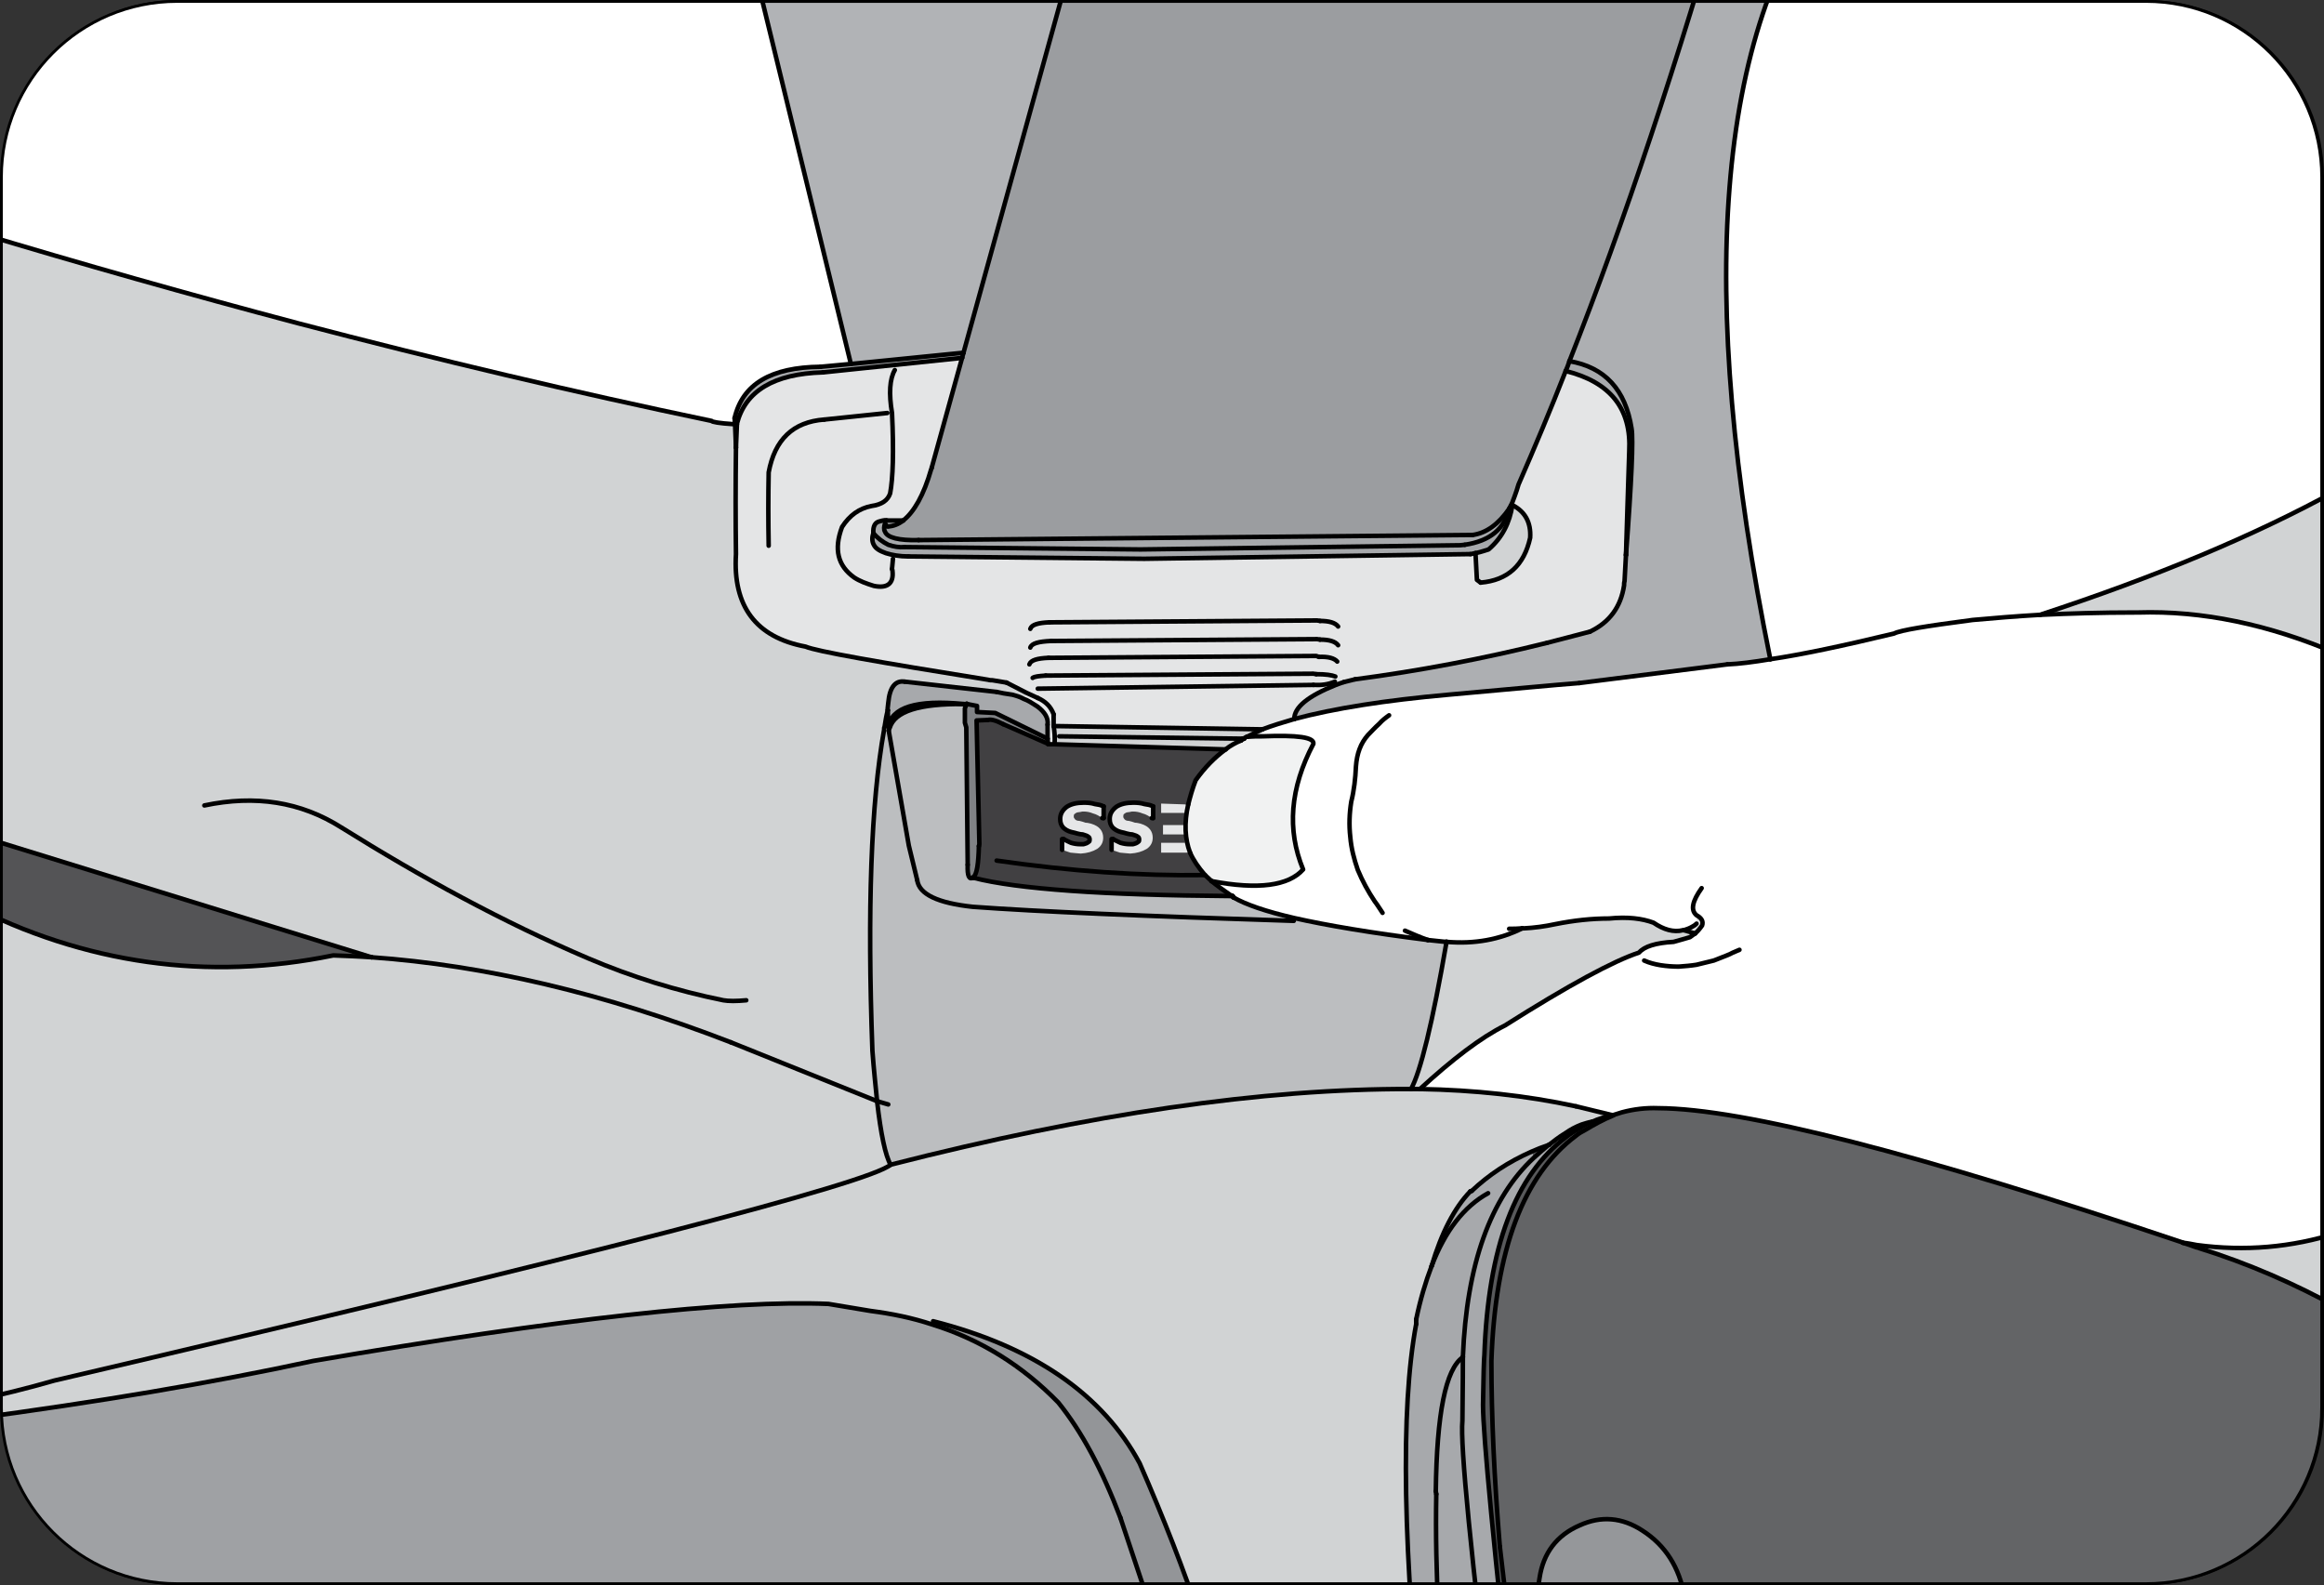 <?xml version="1.0" encoding="utf-8"?>
<!-- Generator: Adobe Illustrator 16.0.0, SVG Export Plug-In . SVG Version: 6.00 Build 0)  -->
<!DOCTYPE svg PUBLIC "-//W3C//DTD SVG 1.1//EN" "http://www.w3.org/Graphics/SVG/1.1/DTD/svg11.dtd">
<svg version="1.1" id="Layer_2" xmlns="http://www.w3.org/2000/svg" xmlns:xlink="http://www.w3.org/1999/xlink" x="0px" y="0px"
	 width="206.251px" height="140.671px" viewBox="0 0 206.251 140.671" enable-background="new 0 0 206.251 140.671"
	 xml:space="preserve">
<rect x="0" y="0" width="206.251" height="140.671" fill="#333333" stroke="none"/>
<path fill="#E6E7E8" stroke="#000000" stroke-width="0.25" d="M206.126,124.946c0,8.614-6.984,15.6-15.6,15.6H15.807
	c-8.616,0-15.6-6.985-15.6-15.6V15.725c0-8.614,6.983-15.6,15.6-15.6h174.72c8.615,0,15.6,6.985,15.6,15.6V124.946z"/>
<g>
	<defs>
		<path id="SVGID_1_" d="M206.047,124.946c0,8.614-6.985,15.6-15.601,15.6H15.726c-8.616,0-15.601-6.985-15.601-15.6V15.727
			c0-8.616,6.984-15.601,15.601-15.601h174.721c8.615,0,15.601,6.984,15.601,15.601V124.946z"/>
	</defs>
	<clipPath id="SVGID_2_">
		<use xlink:href="#SVGID_1_"  overflow="visible"/>
	</clipPath>
	<g clip-path="url(#SVGID_2_)">
		<path fill-rule="evenodd" clip-rule="evenodd" fill="#D1D3D4" d="M207.424,43.502c-7.291,4.005-16.093,7.693-26.389,11.063
			c2.611-0.125,5.428-0.208,8.416-0.208c0.081,0,0.165,0,0.289,0c5.683-0.179,11.584,1.047,17.684,3.655V43.502z"/>
		<path fill-rule="evenodd" clip-rule="evenodd" fill="#FFFFFF" d="M207.628,13.453v-1.572c0-12.343-10.321-22.44-22.934-22.44
			h-22.131c-10.272,13.286-12.106,36.336-5.451,69.063c2.817-0.414,6.509-1.202,10.986-2.281c0.54-0.29,2.861-0.663,6.966-1.202
			c1.823-0.165,3.813-0.331,5.971-0.455c10.296-3.37,19.098-7.059,26.389-11.066V13.453H207.628z"/>
		<path fill-rule="evenodd" clip-rule="evenodd" fill="#9B9DA0" d="M138.953,32.924c0.123-0.293,0.247-0.583,0.33-0.873
			c4.893-12.396,9.618-26.617,14.261-42.745H97.117L85.509,31.304l-0.125,0.457l-2.696,9.744c0,0.042,0,0.083-0.042,0.124
			c-0.663,2.321-1.533,3.815-2.485,4.562c-0.415,0.331-0.871,0.497-1.327,0.539c-0.083,0.041-0.166-0.083-0.289-0.289
			c-0.083,0.289-0.125,0.538,0,0.745c0.206,0.539,1.242,0.787,2.983,0.745l49.173-0.455c1.204-0.167,2.281-0.954,3.234-2.321
			c0.042-0.124,0.124-0.248,0.208-0.373c0.165-0.458,0.413-1.038,0.622-1.784C136.213,39.682,137.625,36.322,138.953,32.924"/>
		<path fill-rule="evenodd" clip-rule="evenodd" fill="#A7A9AC" d="M139.283,32.051c-0.083,0.29-0.207,0.58-0.33,0.873
			c3.979,0.994,5.845,3.356,5.638,7.131c-0.124,3.646-0.207,6.716-0.289,9.202c0.496-6.509,0.662-10.28,0.496-11.235
			C144.26,34.581,142.433,32.592,139.283,32.051"/>
		<path fill-rule="evenodd" clip-rule="evenodd" fill="#A7A9AC" d="M129.58,48.388l0.415-0.041c2.239-0.332,3.525-1.41,3.939-3.192
			c-0.953,1.367-2.03,2.154-3.234,2.321l-49.173,0.455c-1.741,0.042-2.777-0.206-2.983-0.745c-0.125-0.207-0.083-0.456,0-0.745
			c0.123,0.206,0.206,0.33,0.289,0.289c0.456-0.042,0.912-0.208,1.327-0.539h-1.451c-0.042-0.042-0.248-0.042-0.664,0.083
			c-0.372,0.083-0.579,0.414-0.538,1.035c0.373,0.457,0.829,0.788,1.326,1.038c0.498,0.165,0.953,0.248,1.451,0.206l20.939,0.207
			L129.58,48.388z"/>
		<path fill-rule="evenodd" clip-rule="evenodd" fill="#A7A9AC" d="M129.995,48.347l-0.415,0.041l-28.356,0.372l-20.939-0.207
			c-0.498,0.042-0.953-0.041-1.451-0.206c-0.497-0.25-0.953-0.581-1.326-1.038c-0.124,0.374-0.124,0.747,0.042,1.038
			c0.166,0.33,0.496,0.538,1.077,0.745c0.539,0.165,1.202,0.29,1.989,0.29l20.938,0.208l28.938-0.415
			c0.167,0,0.291-0.083,0.457-0.083c0.583-0.124,0.997-0.29,1.163-0.332c1.201-1.035,1.865-2.361,2.112-3.937
			c-0.04-0.042-0.081-0.042-0.081-0.042c-0.084,0.125-0.166,0.249-0.208,0.373C133.521,46.937,132.234,48.015,129.995,48.347"/>
		<path fill-rule="evenodd" clip-rule="evenodd" fill="#E4E5E6" d="M134.143,44.781c0,0,0.041,0,0.081,0.042
			c1.12,0.579,1.659,1.533,1.576,2.901c-0.539,2.444-1.989,3.773-4.396,3.98l-0.331-0.248l-0.125-2.365
			c-0.166,0-0.29,0.083-0.457,0.083l-28.938,0.415l-20.938-0.208c-0.787,0-1.45-0.125-1.989-0.29
			c-0.581-0.207-0.911-0.415-1.077-0.745c-0.166-0.291-0.166-0.664-0.042-1.038c-0.041-0.621,0.166-0.952,0.538-1.035
			c0.416-0.125,0.622-0.125,0.664-0.083h1.451c0.952-0.746,1.822-2.24,2.485-4.562c0.042-0.041,0.042-0.082,0.042-0.124l2.696-9.744
			l-12.354,1.288c-4.354,0.123-6.883,1.657-7.629,4.558c0,0.041,0,0.041,0,0.041c0,0.042,0,0.083,0,0.083
			c-0.041,0.666-0.041,1.329-0.083,1.992c-0.042,3.274-0.042,6.426,0,9.452c-0.29,4.603,1.741,7.38,6.179,8.211
			c0.952,0.414,6.384,1.367,16.209,2.942c0.124,0.042,0.248,0.042,0.373,0.042c0.289,0.041,0.704,0.124,1.246,0.206l1.781,0.912
			l0.995,0.456c0.662,0.29,1.16,0.748,1.408,1.45v1.039l18.532,0.29c0.873-0.332,1.827-0.622,2.821-0.912l0,0
			c0-1.038,1.202-2.033,3.689-3.027c0.205-0.083,0.456-0.166,0.704-0.249l0.998-0.248c5.68-0.746,11.36-1.823,17.037-3.235
			l3.815-0.995c1.741-0.828,2.739-2.196,3.028-4.103c0-0.125,0-0.249,0.041-0.373c0.042-0.704,0.084-1.495,0.126-2.324
			c0.082-2.486,0.165-5.556,0.289-9.202c0.207-3.774-1.659-6.137-5.638-7.131c-1.328,3.398-2.74,6.758-4.188,10.073
			C134.556,43.743,134.308,44.323,134.143,44.781"/>
		<path fill-rule="evenodd" clip-rule="evenodd" fill="#D1D3D4" d="M135.8,47.725c0.083-1.368-0.456-2.322-1.576-2.901
			c-0.247,1.575-0.911,2.901-2.112,3.937c-0.166,0.042-0.58,0.208-1.163,0.332l0.125,2.365l0.331,0.248
			C133.811,51.498,135.261,50.169,135.8,47.725"/>
		<path fill-rule="evenodd" clip-rule="evenodd" fill="#ADAFB2" d="M140.154,60.618l13.144-1.658
			c1.034-0.041,2.32-0.207,3.814-0.456c-6.655-32.728-4.821-55.777,5.451-69.063h-4.955v-0.135h-4.064
			c-4.643,16.128-9.368,30.349-14.261,42.745c3.149,0.541,4.977,2.53,5.515,5.971c0.166,0.955,0,4.727-0.496,11.235
			c-0.042,0.829-0.084,1.62-0.126,2.324c-0.041,0.124-0.041,0.248-0.041,0.373c-0.289,1.906-1.287,3.274-3.028,4.103l-3.815,0.995
			c-5.677,1.412-11.357,2.489-17.037,3.235l-0.998,0.248c-0.248,0.083-0.499,0.166-0.704,0.249
			c-2.487,0.994-3.689,1.989-3.689,3.027c3.564-0.953,8.084-1.66,13.642-2.157C134.059,61.157,137.958,60.784,140.154,60.618"/>
		<path fill-rule="evenodd" clip-rule="evenodd" fill="#FFFFFF" d="M153.298,58.96l-13.144,1.658
			c-2.196,0.166-6.096,0.539-11.65,1.036c-5.558,0.497-10.077,1.204-13.642,2.157l0,0c-0.994,0.29-1.948,0.58-2.821,0.912v0.622
			c3.112-0.125,4.604,0.083,4.521,0.663c-2.073,3.939-2.363,7.626-0.912,11.152c-1.284,1.449-3.98,1.824-8.126,1.035
			c0.498,0.414,1.079,0.829,1.74,1.285c0.042,0,0.084,0.042,0.126,0.042c0.041,0,0.081,0.04,0.081,0.124
			c1.079,0.621,2.86,1.243,5.391,1.827c2.942,0.661,6.884,1.325,11.858,1.947c-0.704-0.249-1.368-0.539-2.032-0.83
			c0.664,0.291,1.328,0.581,2.032,0.83c0.498,0.041,1.037,0.123,1.576,0.166h0.082h0.041c2.445,0.207,4.687-0.208,6.675-1.202
			c-0.414,0.04-0.787,0.04-1.16,0.04c0.373,0,0.746,0,1.16-0.04c0.042,0,0.083,0,0.166,0c0.87-0.042,1.825-0.166,2.779-0.373
			c1.658-0.332,3.232-0.499,4.765-0.499c1.662-0.165,2.945,0,3.942,0.373c0.911,0.622,1.78,0.871,2.609,0.666c0,0,0.042,0,0.083,0
			c0.249-0.084,0.501-0.167,0.707-0.291c0.166-0.083,0.291-0.165,0.415-0.292v-0.748c-0.539-0.455-0.374-1.242,0.456-2.403
			c-0.83,1.161-0.995,1.948-0.456,2.403c0.456,0.253,0.622,0.542,0.496,0.914c-0.207,0.29-0.372,0.498-0.62,0.706
			c-0.167,0.124-0.332,0.248-0.456,0.331c-0.458,0.125-0.956,0.29-1.454,0.415c-1.575,0.083-2.611,0.413-3.066,0.952
			c-2.279,0.747-6.261,2.901-11.898,6.468c-2.158,1.077-4.646,2.987-7.546,5.641c4.808,0.082,9.451,0.578,13.848,1.532l3.232,0.787
			h0.041c0.289-0.083,0.542-0.165,0.791-0.249c1.076-0.29,2.154-0.413,3.23-0.372c7.587,0.041,23.054,4.021,46.48,11.899
			c0,0,0.04,0,0.082,0.042c0.414,0.04,0.83,0.124,1.243,0.205c4.254,0.573,8.408,0.216,12.459-1.073V58.013
			c-6.1-2.608-12.001-3.834-17.684-3.655c-0.124,0-0.208,0-0.289,0c-2.988,0-5.805,0.083-8.416,0.208
			c-2.158,0.124-4.147,0.29-5.971,0.455c-4.104,0.539-6.426,0.912-6.966,1.202c-4.478,1.079-8.169,1.867-10.986,2.281
			C155.618,58.753,154.332,58.919,153.298,58.96"/>
		<path fill-rule="evenodd" clip-rule="evenodd" fill="#D1D3D4" d="M146.747,81.887c-0.997-0.373-2.28-0.538-3.942-0.373
			c-1.532,0-3.106,0.167-4.765,0.499c-0.954,0.207-1.909,0.331-2.779,0.373c-0.083,0-0.124,0-0.166,0
			c-1.988,0.994-4.229,1.409-6.675,1.202h-0.041c-1.243,7.214-2.322,11.567-3.153,13.061c0.251,0,0.499,0,0.791,0
			c2.9-2.653,5.388-4.563,7.546-5.641c5.638-3.566,9.619-5.721,11.898-6.468c0.455-0.539,1.491-0.869,3.066-0.952
			c0.498-0.125,0.996-0.29,1.454-0.415c0.124-0.083,0.289-0.207,0.456-0.331l-0.998-0.289c-0.041,0-0.083,0-0.083,0
			C148.527,82.758,147.658,82.509,146.747,81.887"/>
		<path fill-rule="evenodd" clip-rule="evenodd" fill="#E0E1E2" d="M151.058,82.136c0.126-0.372-0.04-0.661-0.496-0.914v0.748
			c-0.124,0.127-0.249,0.209-0.415,0.292l0.291,0.58C150.686,82.634,150.851,82.426,151.058,82.136"/>
		<path fill-rule="evenodd" clip-rule="evenodd" fill="#E0E1E2" d="M150.146,82.262c-0.206,0.124-0.458,0.207-0.707,0.291
			l0.998,0.289L150.146,82.262z"/>
		<path fill-rule="evenodd" clip-rule="evenodd" fill="#BCBEC0" d="M128.297,83.588c-0.539-0.043-1.078-0.125-1.576-0.166
			c-4.975-0.622-8.916-1.286-11.858-1.947c-2.53-0.584-4.312-1.206-5.391-1.827l-0.123-0.124c0,0-0.042,0-0.084,0
			c-11.36-0.083-18.987-0.622-22.845-1.616c-0.042,0-0.042,0-0.042,0c0-0.042,0-0.042,0-0.042c-0.373,0.25-0.538-0.123-0.497-1.118
			l-0.124-12.189l-0.125-0.415v-1.284l0.125-0.293l-0.208-0.083c-3.938-0.041-6.136,0.625-6.591,2.117
			c-0.042,0.083-0.084,0.165-0.084,0.249l1.783,10.198l0.745,3.068c0.166,1.242,1.826,2.03,4.935,2.361
			c5.681,0.414,15.176,0.832,28.484,1.247c-13.309-0.415-22.804-0.833-28.484-1.247c-3.108-0.331-4.769-1.119-4.935-2.361
			l-0.745-3.068l-1.783-10.198l-0.413-0.084c-1.164,6.468-1.495,15.961-1.037,28.482c0.125,1.702,0.291,3.192,0.415,4.478
			l0.994,0.291l-0.994-0.291c0.332,2.944,0.745,4.853,1.202,5.64c17.662-4.52,33.042-6.76,46.185-6.716
			c0.831-1.493,1.91-5.847,3.153-13.061H128.297z"/>
		<path fill-rule="evenodd" clip-rule="evenodd" fill="#D1D3D4" d="M126.017,96.648c-0.292,0-0.54,0-0.791,0
			c-13.143-0.044-28.522,2.196-46.185,6.716c-1.948,1.656-26.66,8.041-74.215,19.154c-2.373,0.683-4.819,1.292-7.349,1.813v1.587
			c11.112-1.481,21.231-3.178,30.318-5.14c21.849-3.734,37.107-5.432,45.729-5.06c1.243,0.207,2.487,0.414,3.732,0.622
			c1.907,0.248,3.731,0.621,5.471,1.201l0.083-0.289c8.957,2.281,15.052,6.513,18.328,12.604c4.311,9.868,7.173,18.409,8.54,25.708
			h16.71c-1.909-17.912-2.117-30.558-0.706-38.064v-0.414c0.373-1.782,0.83-3.314,1.369-4.724c0.87-2.945,2.031-5.183,3.438-6.637
			l0.126-0.037c1.494-1.413,3.234-2.573,5.307-3.486c0.456-0.206,0.995-0.414,1.493-0.579c0.043-0.043,0.084-0.043,0.084-0.043
			c0.374-0.289,0.83-0.661,1.452-1.034c0.412-0.291,0.869-0.539,1.408-0.747c0.289-0.085,0.622-0.209,0.952-0.25
			c0.498-0.246,1.119-0.415,1.783-0.581l-3.232-0.787C135.468,97.227,130.824,96.73,126.017,96.648"/>
		<path fill-rule="evenodd" clip-rule="evenodd" fill="#A7A9AC" d="M130.617,105.688l-0.126,0.037
			c-1.407,1.454-2.568,3.691-3.438,6.637c1.2-3.152,2.9-5.308,5.016-6.471c-2.115,1.163-3.815,3.318-5.016,6.471
			c-0.539,1.409-0.996,2.941-1.369,4.724v0.414c-1.411,7.507-1.203,20.152,0.706,38.064h2.28
			c-0.912-8.337-1.328-16.005-1.202-22.971l-0.042-0.248c0.082-6.883,0.871-10.864,2.403-11.9c0-0.039,0-0.039,0-0.039
			c0.332-8.21,2.448-14.097,6.302-17.663l-0.207-0.541C133.852,103.115,132.111,104.275,130.617,105.688"/>
		<path fill-rule="evenodd" clip-rule="evenodd" fill="#A7A9AC" d="M137.501,101.58c0,0-0.041,0.043-0.084,0.043
			c-0.331,0.29-0.787,0.663-1.286,1.12c-3.854,3.566-5.97,9.453-6.302,17.663c0,0.039,0,0.039,0,0.082c0,0.497,0,2.361-0.042,5.597
			c-0.207,2.114,0.748,11.939,2.903,29.479h1.908c-2.031-18.035-2.984-28.361-2.984-30.888c0.041-2.615,0.082-4.107,0.124-4.438
			c0.33-9.537,2.734-15.964,7.297-19.362c0.248-0.208,0.704-0.498,1.409-0.912l-0.083-0.166c-0.539,0.208-0.996,0.456-1.408,0.747
			C138.331,100.919,137.875,101.291,137.501,101.58"/>
		<path fill-rule="evenodd" clip-rule="evenodd" fill="#58595B" d="M135.924,102.202l0.207,0.541c0.499-0.457,0.955-0.83,1.286-1.12
			C136.919,101.788,136.38,101.996,135.924,102.202"/>
		<path fill-rule="evenodd" clip-rule="evenodd" fill="#58595B" d="M141.313,99.549c-0.33,0.127-0.621,0.292-0.869,0.416
			c-0.705,0.414-1.161,0.704-1.409,0.912c-4.563,3.398-6.967,9.825-7.297,19.362c-0.042,0.33-0.083,1.822-0.124,4.438
			c0,2.526,0.953,12.853,2.984,30.888h0.662l-2.154-18.326c-0.499-6.054-0.746-11.527-0.746-16.46
			c0.33-9.868,2.859-16.503,7.504-19.984c0.248-0.208,0.537-0.373,0.786-0.497c0.829-0.498,1.659-0.954,2.487-1.289v-0.04h-0.041
			C142.433,99.134,141.812,99.303,141.313,99.549"/>
		<path fill-rule="evenodd" clip-rule="evenodd" fill="#636466" d="M143.182,98.968c-0.044,0-0.044,0-0.044,0.04
			c-0.828,0.335-1.658,0.791-2.487,1.289c-0.249,0.124-0.538,0.289-0.786,0.497c-4.645,3.481-7.174,10.116-7.504,19.984
			c0,4.933,0.247,10.406,0.746,16.46l2.154,18.326h2.572l-1.369-12.106c-0.044-0.457-0.044-0.913-0.044-1.329
			c0.044-0.704,0.084-1.367,0.21-2.073c0.33-2.236,1.535-3.813,3.564-4.686c1.907-0.87,3.774-0.705,5.556,0.457
			c2.074,1.329,3.275,3.275,3.735,5.804c0.077,0.541,0.203,1.081,0.412,1.619l2.569,12.314h11.709v-0.982h20.519
			c12.612,0,22.934-10.1,22.934-22.441v-16.018c-4.021-2.226-8.151-4.005-12.414-5.339c-0.083-0.041-0.206-0.082-0.29-0.082
			c-0.415-0.167-0.829-0.29-1.202-0.414c-0.042-0.042-0.082-0.042-0.082-0.042c-23.427-7.878-38.894-11.858-46.48-11.899
			c-1.076-0.041-2.154,0.082-3.23,0.372c-0.249,0.084-0.502,0.166-0.791,0.249H143.182z"/>
		<path fill-rule="evenodd" clip-rule="evenodd" fill="#A7A9AC" d="M129.829,120.488v-0.043c-1.532,1.036-2.321,5.018-2.403,11.9
			l0.042,0.248c-0.126,6.966,0.29,14.634,1.202,22.971h4.021c-2.155-17.54-3.11-27.365-2.903-29.479
			C129.829,122.85,129.829,120.985,129.829,120.488"/>
		<path fill-rule="evenodd" clip-rule="evenodd" fill="#95979A" d="M136.42,142.129c0,0.416,0,0.872,0.044,1.329l1.369,12.106
			h14.634l-2.569-12.314c-0.209-0.538-0.335-1.078-0.412-1.619c-0.46-2.528-1.661-4.475-3.735-5.804
			c-1.781-1.162-3.648-1.327-5.556-0.457c-2.029,0.873-3.234,2.449-3.564,4.686C136.504,140.762,136.464,141.425,136.42,142.129"/>
		<path fill-rule="evenodd" clip-rule="evenodd" fill="#D1D3D4" d="M194.965,110.493l-0.041,0.209c0.084,0,0.207,0.041,0.29,0.082
			c4.263,1.334,8.393,3.113,12.414,5.339v-1.295h-0.204v-5.406C203.373,110.712,199.219,111.066,194.965,110.493"/>
		<path fill-rule="evenodd" clip-rule="evenodd" fill="#A7A9AC" d="M85.384,31.761l0.125-0.457L75.515,32.3l-2.694,0.251
			c-4.395,0.041-6.923,1.533-7.627,4.559l0.041,0.538c0.041,0,0.125,0,0.166,0c0,0,0,0,0-0.041c0.746-2.9,3.274-4.435,7.629-4.558
			L85.384,31.761z"/>
		<path fill-rule="evenodd" clip-rule="evenodd" fill="#FFFFFF" d="M72.82,32.551l2.694-0.251L65.027-10.694H36.483v0.135H20.408
			c-12.611,0-22.931,10.098-22.931,22.44v8.606c9.819,2.964,19.475,5.684,28.989,8.206c12.355,3.232,24.588,6.137,36.693,8.664
			c0,0.084,0.663,0.208,1.992,0.29l0.041-0.538C65.897,34.084,68.426,32.592,72.82,32.551"/>
		<polygon fill-rule="evenodd" clip-rule="evenodd" fill="#B1B3B6" points="75.515,32.3 85.509,31.304 97.117,-10.694 
			65.027,-10.694 		"/>
		<path fill-rule="evenodd" clip-rule="evenodd" fill="#D1D3D4" d="M65.234,37.647c-0.041,0-0.082,0-0.082,0
			c-1.329-0.082-1.992-0.206-1.992-0.29c-12.105-2.527-24.338-5.432-36.693-8.664c-9.515-2.522-19.17-5.242-28.989-8.206v1.57
			h-0.334v51.826l35.834,11.07c9.991,0.705,20.647,3.194,31.881,7.546l12.98,5.225c-0.124-1.285-0.29-2.775-0.415-4.478
			c-0.458-12.521-0.127-22.015,1.037-28.482c0-0.124,0-0.207,0.041-0.248c0.082-0.539,0.165-1.036,0.289-1.492
			c-0.041-0.041,0-0.251,0.042-0.665c0.125-1.368,0.622-1.989,1.451-1.865l8.166,0.911c0.332,0.083,0.832,0.166,1.413,0.249
			c0.289,0.083,0.621,0.165,0.993,0.372l0.249-0.538l-1.781-0.912c-0.542-0.082-0.957-0.165-1.246-0.206
			c-0.125,0-0.249,0-0.373-0.042c-9.825-1.575-15.257-2.528-16.209-2.942c-4.438-0.831-6.469-3.608-6.179-8.211
			c-0.042-3.026-0.042-6.178,0-9.452L65.234,37.647z"/>
		<path fill-rule="evenodd" clip-rule="evenodd" fill="#A7A9AC" d="M78.791,63.024c0,0.745,0.042,1.284,0.042,1.533
			c0.25-1.784,2.487-2.489,6.716-2.075c0.083,0,0.166,0,0.25,0v-0.041l0.041,0.041l0.87,0.166v0.542l1.616,0.083l4.645,2.279v-1.244
			c0.083-0.58-0.249-1.118-0.912-1.616c-0.456-0.292-0.828-0.541-1.202-0.666c-0.372-0.207-0.704-0.289-0.993-0.372
			c-0.581-0.083-1.081-0.166-1.413-0.249l-8.166-0.911c-0.829-0.124-1.326,0.497-1.451,1.865
			C78.791,62.773,78.75,62.983,78.791,63.024"/>
		<path fill-rule="evenodd" clip-rule="evenodd" fill="#808285" d="M78.833,64.558l0.125,0.042c0.455-1.492,2.652-2.158,6.591-2.117
			C81.32,62.068,79.083,62.773,78.833,64.558"/>
		<path fill-rule="evenodd" clip-rule="evenodd" fill="#808285" d="M85.799,62.482l-0.042,0.083l-0.125,0.293v1.284l0.125,0.415
			l0.124,12.189c-0.041,0.995,0.124,1.368,0.497,1.118c0.332-0.289,0.457-1.243,0.498-2.779l0.041-0.166l-0.248-10.983l0.994-0.042
			c0.29-0.083,0.746,0.042,1.371,0.373l3.979,1.741l-0.042-0.456l-4.645-2.279L86.71,63.19v-0.542l-0.87-0.166H85.799z"/>
		<path fill-rule="evenodd" clip-rule="evenodd" fill="#414042" d="M87.663,63.895l-0.994,0.042l0.248,10.983l-0.041,0.166
			c-0.041,1.536-0.166,2.49-0.498,2.779l0.042,0.042c3.857,0.994,11.484,1.533,22.845,1.616v-0.042
			c-0.661-0.456-1.242-0.871-1.74-1.285c-0.209-0.208-0.416-0.373-0.583-0.537c-5.76,0.083-11.896-0.332-18.491-1.285
			c6.596,0.953,12.731,1.368,18.491,1.285c-0.58-0.665-1.035-1.327-1.325-1.99h-2.569v-0.872h2.113v-0.746h-1.947v-0.828h1.947
			v-1.079h-2.113v-0.829l-0.705,0.25v1.036h-0.124c-0.249-0.166-0.497-0.333-0.829-0.415c-0.293-0.125-0.582-0.166-0.831-0.166
			c-0.083,0-0.167,0-0.291,0.041c-0.123,0-0.206,0.042-0.289,0.042c-0.084,0.041-0.166,0.083-0.207,0.125
			c-0.083,0.04-0.083,0.165-0.083,0.247c0,0.084,0.041,0.165,0.124,0.249c0.082,0.083,0.207,0.126,0.373,0.126
			c0.165,0.04,0.331,0.081,0.541,0.163c0.166,0,0.332,0.044,0.498,0.083c0.413,0.127,0.662,0.291,0.828,0.499
			c0.166,0.207,0.249,0.456,0.249,0.745c0,0.414-0.166,0.746-0.539,0.999c-0.414,0.246-0.87,0.372-1.453,0.413
			c-0.331-0.041-0.621-0.041-0.911-0.083c-0.249-0.084-0.497-0.166-0.747-0.249v-0.956h0.125c0.207,0.125,0.414,0.21,0.663,0.333
			c0.29,0.085,0.539,0.123,0.828,0.123c0.083,0,0.166,0,0.291,0c0.082-0.038,0.168-0.038,0.249-0.08
			c0.085-0.043,0.165-0.086,0.206-0.126c0.083-0.04,0.083-0.125,0.083-0.208c0-0.124-0.038-0.208-0.124-0.249
			c-0.08-0.083-0.246-0.123-0.497-0.206c-0.166,0-0.331-0.042-0.497-0.083c-0.125-0.042-0.29-0.084-0.498-0.126
			c-0.331-0.081-0.579-0.247-0.746-0.413c-0.165-0.206-0.249-0.416-0.249-0.746l-0.538-0.082h-0.124
			c-0.249-0.166-0.497-0.333-0.829-0.415c-0.29-0.125-0.581-0.166-0.828-0.166c-0.083,0-0.167,0-0.291,0.041
			c-0.124,0-0.207,0.042-0.29,0.042c-0.083,0.041-0.166,0.083-0.207,0.125c-0.086,0.04-0.086,0.165-0.086,0.247
			c0,0.084,0.045,0.165,0.127,0.249c0.083,0.083,0.208,0.126,0.374,0.126c0.165,0.04,0.331,0.081,0.538,0.163
			c0.165,0,0.332,0.044,0.497,0.083c0.415,0.127,0.663,0.291,0.829,0.499c0.166,0.207,0.248,0.456,0.248,0.745
			c0,0.414-0.165,0.746-0.538,0.999c-0.414,0.246-0.871,0.372-1.451,0.413c-0.331-0.041-0.624-0.041-0.913-0.083
			c-0.25-0.084-0.498-0.166-0.746-0.249v-0.956h0.124c0.207,0.125,0.414,0.21,0.666,0.333c0.29,0.085,0.538,0.123,0.828,0.123
			c0.083,0,0.166,0,0.291,0c0.083-0.038,0.165-0.038,0.247-0.08c0.083-0.043,0.167-0.086,0.208-0.126
			c0.083-0.04,0.083-0.125,0.083-0.208c0-0.124-0.041-0.208-0.124-0.249c-0.084-0.083-0.249-0.123-0.497-0.206
			c-0.167,0-0.332-0.042-0.498-0.083c-0.124-0.042-0.293-0.084-0.5-0.126c-0.332-0.081-0.58-0.247-0.745-0.413
			c-0.166-0.206-0.249-0.416-0.249-0.746c0-0.455,0.207-0.788,0.579-1.078c0.377-0.248,0.874-0.372,1.537-0.372
			c0.373,0,0.704,0.042,0.953,0.124c0.29,0.041,0.538,0.082,0.787,0.208v1.036l0.538,0.082c0-0.455,0.208-0.788,0.581-1.078
			c0.373-0.248,0.87-0.372,1.533-0.372c0.373,0,0.708,0.042,0.955,0.124c0.292,0.041,0.54,0.082,0.788,0.208l0.705-0.25l2.403,0.083
			c0.166-0.662,0.373-1.407,0.664-2.156c0.827-1.161,1.701-2.031,2.654-2.735L93.592,66.05h-0.579v-0.041l-3.979-1.741
			C88.409,63.937,87.953,63.812,87.663,63.895"/>
		<path fill-rule="evenodd" clip-rule="evenodd" fill="#D1D3D4" d="M93.509,64.434c0.083,0.497,0.125,1.036,0.083,1.616
			l15.177,0.456c0.414-0.332,0.87-0.58,1.367-0.788v-0.165l-16.129-0.207l16.129,0.207h0.166c0.083,0,0.165-0.083,0.249-0.124
			c0.041-0.042,0.083-0.042,0.123-0.042c0.456-0.248,0.912-0.456,1.367-0.663L93.509,64.434z"/>
		<path fill-rule="evenodd" clip-rule="evenodd" fill="#F1F2F2" d="M110.136,65.718c-0.497,0.208-0.953,0.456-1.367,0.788
			c-0.953,0.704-1.827,1.574-2.654,2.735c-0.291,0.749-0.498,1.494-0.664,2.156c-0.372,1.659-0.29,3.066,0.166,4.271
			c0.29,0.663,0.745,1.325,1.325,1.99c0.167,0.164,0.374,0.329,0.583,0.537c4.146,0.789,6.842,0.414,8.126-1.035
			c-1.451-3.526-1.161-7.213,0.912-11.152c0.082-0.58-1.409-0.788-4.521-0.663c-0.413,0-0.868,0-1.367,0.041
			c-0.04,0-0.082,0-0.123,0.042c-0.084,0.041-0.166,0.124-0.249,0.124h0.125C110.343,65.594,110.219,65.635,110.136,65.718"/>
		<path fill-rule="evenodd" clip-rule="evenodd" fill="#545456" d="M29.578,84.789c1.119,0.042,2.279,0.083,3.399,0.165
			l-35.834-11.07v6.334C7.574,85.563,18.401,87.082,29.578,84.789"/>
		<path fill-rule="evenodd" clip-rule="evenodd" fill="#D1D3D4" d="M32.978,84.954c-1.12-0.082-2.28-0.123-3.399-0.165
			c-11.177,2.293-22.004,0.774-32.435-4.571v20.322h0.334v23.791c2.529-0.521,4.976-1.13,7.349-1.813
			c47.555-11.113,72.267-17.498,74.215-19.154c-0.457-0.787-0.87-2.695-1.202-5.64L64.858,92.5
			C53.625,88.148,42.969,85.659,32.978,84.954"/>
		<path fill-rule="evenodd" clip-rule="evenodd" fill="#9FA1A4" d="M43.051,155.564h16.172l5.888-1.869
			c8.747-2.278,14.221-1.698,16.5,1.869h23.84l-1.948-8.667l-4.063-12.19c-1.616-4.268-3.44-7.67-5.515-10.238
			c-3.191-3.277-6.924-5.598-11.195-6.927c-1.739-0.58-3.563-0.953-5.471-1.201c-1.245-0.208-2.489-0.415-3.732-0.622
			c-8.622-0.372-23.881,1.325-45.729,5.06c-9.085,1.962-19.209,3.662-30.318,5.14v6.223c0,12.342,10.319,22.441,22.931,22.441
			h22.643V155.564z"/>
		<path fill-rule="evenodd" clip-rule="evenodd" fill="#939598" d="M82.812,117.253l-0.083,0.289
			c4.271,1.329,8.004,3.649,11.195,6.927c2.074,2.568,3.898,5.971,5.515,10.238l4.063,12.19l1.948,8.667h4.229
			c-1.367-7.299-4.229-15.84-8.54-25.708C97.863,123.766,91.769,119.534,82.812,117.253"/>
		
			<path fill="none" stroke="#000000" stroke-width="0.4" stroke-linecap="round" stroke-linejoin="round" stroke-miterlimit="2.613" d="
			M85.549,62.482c0.083,0,0.166,0,0.25,0"/>
		
			<path fill="none" stroke="#000000" stroke-width="0.4" stroke-linecap="round" stroke-linejoin="round" stroke-miterlimit="2.613" d="
			M139.283,32.051c-0.083,0.29-0.207,0.58-0.33,0.873"/>
		
			<path fill="none" stroke="#000000" stroke-width="0.4" stroke-linecap="round" stroke-linejoin="round" stroke-miterlimit="2.613" d="
			M133.935,45.154c-0.414,1.782-1.7,2.86-3.939,3.192"/>
		
			<polyline fill="none" stroke="#000000" stroke-width="0.4" stroke-linecap="round" stroke-linejoin="round" stroke-miterlimit="2.613" points="
			129.995,48.347 129.58,48.388 101.224,48.76 80.284,48.553 		"/>
		
			<path fill="none" stroke="#000000" stroke-width="0.4" stroke-linecap="round" stroke-linejoin="round" stroke-miterlimit="2.613" d="
			M80.284,48.553c-0.498,0.042-0.953-0.041-1.451-0.206c-0.497-0.25-0.953-0.581-1.326-1.038"/>
		
			<path fill="none" stroke="#000000" stroke-width="0.4" stroke-linecap="round" stroke-linejoin="round" stroke-miterlimit="2.613" d="
			M134.143,44.781c0,0,0.041,0,0.081,0.042"/>
		
			<path fill="none" stroke="#000000" stroke-width="0.4" stroke-linecap="round" stroke-linejoin="round" stroke-miterlimit="2.613" d="
			M134.143,44.781c-0.084,0.125-0.166,0.249-0.208,0.373"/>
		
			<path fill="none" stroke="#000000" stroke-width="0.4" stroke-linecap="round" stroke-linejoin="round" stroke-miterlimit="2.613" d="
			M138.953,32.924c-1.328,3.398-2.74,6.758-4.188,10.073c-0.209,0.746-0.457,1.326-0.622,1.784"/>
		
			<polyline fill="none" stroke="#000000" stroke-width="0.4" stroke-linecap="round" stroke-linejoin="round" stroke-miterlimit="2.613" points="
			130.948,49.092 131.073,51.457 131.404,51.705 		"/>
		
			<path fill="none" stroke="#000000" stroke-width="0.4" stroke-linecap="round" stroke-linejoin="round" stroke-miterlimit="2.613" d="
			M131.404,51.705c2.406-0.207,3.856-1.536,4.396-3.98c0.083-1.368-0.456-2.322-1.576-2.901"/>
		
			<path fill="none" stroke="#000000" stroke-width="0.4" stroke-linecap="round" stroke-linejoin="round" stroke-miterlimit="2.613" d="
			M134.224,44.823c-0.247,1.575-0.911,2.901-2.112,3.937c-0.166,0.042-0.58,0.208-1.163,0.332"/>
		
			<path fill="none" stroke="#000000" stroke-width="0.4" stroke-linecap="round" stroke-linejoin="round" stroke-miterlimit="2.613" d="
			M133.935,45.154c-0.953,1.367-2.03,2.154-3.234,2.321"/>
		
			<line fill="none" stroke="#000000" stroke-width="0.4" stroke-linecap="round" stroke-linejoin="round" stroke-miterlimit="2.613" x1="130.7" y1="47.476" x2="81.527" y2="47.931"/>
		
			<path fill="none" stroke="#000000" stroke-width="0.4" stroke-linecap="round" stroke-linejoin="round" stroke-miterlimit="2.613" d="
			M81.527,47.931c-1.741,0.042-2.777-0.206-2.983-0.745c-0.125-0.207-0.083-0.456,0-0.745c0.123,0.206,0.206,0.33,0.289,0.289
			c0.456-0.042,0.912-0.208,1.327-0.539"/>
		
			<path fill="none" stroke="#000000" stroke-width="0.4" stroke-linecap="round" stroke-linejoin="round" stroke-miterlimit="2.613" d="
			M77.507,47.309c-0.124,0.374-0.124,0.747,0.042,1.038c0.166,0.33,0.496,0.538,1.077,0.745c0.539,0.165,1.202,0.29,1.989,0.29"/>
		
			<polyline fill="none" stroke="#000000" stroke-width="0.4" stroke-linecap="round" stroke-linejoin="round" stroke-miterlimit="2.613" points="
			80.615,49.382 101.554,49.59 130.491,49.175 		"/>
		
			<path fill="none" stroke="#000000" stroke-width="0.4" stroke-linecap="round" stroke-linejoin="round" stroke-miterlimit="2.613" d="
			M130.491,49.175c0.167,0,0.291-0.083,0.457-0.083"/>
		
			<path fill="none" stroke="#000000" stroke-width="0.4" stroke-linecap="round" stroke-linejoin="round" stroke-miterlimit="2.613" d="
			M157.112,58.504c-1.494,0.249-2.78,0.415-3.814,0.456"/>
		
			<line fill="none" stroke="#000000" stroke-width="0.4" stroke-linecap="round" stroke-linejoin="round" stroke-miterlimit="2.613" x1="153.298" y1="58.96" x2="140.154" y2="60.618"/>
		
			<path fill="none" stroke="#000000" stroke-width="0.4" stroke-linecap="round" stroke-linejoin="round" stroke-miterlimit="2.613" d="
			M140.154,60.618c-2.196,0.166-6.096,0.539-11.65,1.036c-5.558,0.497-10.077,1.204-13.642,2.157"/>
		
			<path fill="none" stroke="#000000" stroke-width="0.4" stroke-linecap="round" stroke-linejoin="round" stroke-miterlimit="2.613" d="
			M114.862,63.812c0-1.038,1.202-2.033,3.689-3.027c0.205-0.083,0.456-0.166,0.704-0.249"/>
		
			<line fill="none" stroke="#000000" stroke-width="0.4" stroke-linecap="round" stroke-linejoin="round" stroke-miterlimit="2.613" x1="119.256" y1="60.535" x2="120.254" y2="60.287"/>
		
			<path fill="none" stroke="#000000" stroke-width="0.4" stroke-linecap="round" stroke-linejoin="round" stroke-miterlimit="2.613" d="
			M120.254,60.287c5.68-0.746,11.36-1.823,17.037-3.235"/>
		
			<line fill="none" stroke="#000000" stroke-width="0.4" stroke-linecap="round" stroke-linejoin="round" stroke-miterlimit="2.613" x1="137.291" y1="57.052" x2="141.106" y2="56.057"/>
		
			<path fill="none" stroke="#000000" stroke-width="0.4" stroke-linecap="round" stroke-linejoin="round" stroke-miterlimit="2.613" d="
			M141.106,56.057c1.741-0.828,2.739-2.196,3.028-4.103c0-0.125,0-0.249,0.041-0.373c0.042-0.704,0.084-1.495,0.126-2.324"/>
		
			<path fill="none" stroke="#000000" stroke-width="0.4" stroke-linecap="round" stroke-linejoin="round" stroke-miterlimit="2.613" d="
			M138.953,32.924c3.979,0.994,5.845,3.356,5.638,7.131c-0.124,3.646-0.207,6.716-0.289,9.202"/>
		
			<path fill="none" stroke="#000000" stroke-width="0.4" stroke-linecap="round" stroke-linejoin="round" stroke-miterlimit="2.613" d="
			M144.302,49.257c0.496-6.509,0.662-10.28,0.496-11.235c-0.538-3.44-2.365-5.43-5.515-5.971"/>
		
			<path fill="none" stroke="#000000" stroke-width="0.4" stroke-linecap="round" stroke-linejoin="round" stroke-miterlimit="2.613" d="
			M181.035,54.565c-2.158,0.124-4.147,0.29-5.971,0.455c-4.104,0.539-6.426,0.912-6.966,1.202
			c-4.478,1.079-8.169,1.867-10.986,2.281"/>
		
			<path fill="none" stroke="#000000" stroke-width="0.4" stroke-linecap="round" stroke-linejoin="round" stroke-miterlimit="2.613" d="
			M181.035,54.565c2.611-0.125,5.428-0.208,8.416-0.208c0.081,0,0.165,0,0.289,0c5.683-0.179,11.584,1.044,17.684,3.655"/>
		
			<line fill="none" stroke="#000000" stroke-width="0.4" stroke-linecap="round" stroke-linejoin="round" stroke-miterlimit="2.613" x1="153.544" y1="-10.694" x2="157.608" y2="-10.694"/>
		
			<path fill="none" stroke="#000000" stroke-width="0.4" stroke-linecap="round" stroke-linejoin="round" stroke-miterlimit="2.613" d="
			M153.544-10.694c-4.643,16.128-9.368,30.349-14.261,42.745"/>
		
			<path fill="none" stroke="#000000" stroke-width="0.4" stroke-linecap="round" stroke-linejoin="round" stroke-miterlimit="2.613" d="
			M157.112,58.504c-6.655-32.728-4.821-55.777,5.451-69.063"/>
		
			<path fill="none" stroke="#000000" stroke-width="0.4" stroke-linecap="round" stroke-linejoin="round" stroke-miterlimit="2.613" d="
			M154.374,84.292c-0.249,0.124-0.538,0.208-0.83,0.373c-0.455,0.207-0.952,0.372-1.449,0.58c-0.498,0.124-0.995,0.247-1.533,0.374
			c-0.498,0.082-1.038,0.124-1.578,0.164c-0.538,0-1.076-0.04-1.614-0.124c-0.499-0.083-0.997-0.206-1.453-0.414"/>
		
			<path fill="none" stroke="#000000" stroke-width="0.4" stroke-linecap="round" stroke-linejoin="round" stroke-miterlimit="2.613" d="
			M149.439,82.553c-0.041,0-0.083,0-0.083,0c-0.829,0.205-1.698-0.044-2.609-0.666c-0.997-0.373-2.28-0.538-3.942-0.373
			c-1.532,0-3.106,0.167-4.765,0.499c-0.954,0.207-1.909,0.331-2.779,0.373c-0.083,0-0.124,0-0.166,0"/>
		
			<path fill="none" stroke="#000000" stroke-width="0.4" stroke-linecap="round" stroke-linejoin="round" stroke-miterlimit="2.613" d="
			M150.438,82.842c0.248-0.208,0.413-0.416,0.62-0.706c0.126-0.372-0.04-0.661-0.496-0.914c-0.539-0.455-0.374-1.242,0.456-2.403"/>
		
			<path fill="none" stroke="#000000" stroke-width="0.4" stroke-linecap="round" stroke-linejoin="round" stroke-miterlimit="2.613" d="
			M150.562,81.97c-0.124,0.127-0.249,0.209-0.415,0.292c-0.206,0.124-0.458,0.207-0.707,0.291"/>
		
			<path fill="none" stroke="#000000" stroke-width="0.4" stroke-linecap="round" stroke-linejoin="round" stroke-miterlimit="2.613" d="
			M126.017,96.648c2.9-2.653,5.388-4.563,7.546-5.641c5.638-3.566,9.619-5.721,11.898-6.468c0.455-0.539,1.491-0.869,3.066-0.952
			c0.498-0.125,0.996-0.29,1.454-0.415c0.124-0.083,0.289-0.207,0.456-0.331"/>
		
			<line fill="none" stroke="#000000" stroke-width="0.4" stroke-linecap="round" stroke-linejoin="round" stroke-miterlimit="2.613" x1="150.438" y1="82.842" x2="149.439" y2="82.553"/>
		
			<path fill="none" stroke="#000000" stroke-width="0.4" stroke-linecap="round" stroke-linejoin="round" stroke-miterlimit="2.613" d="
			M126.721,83.422c0.498,0.041,1.037,0.123,1.576,0.166"/>
		
			<line fill="none" stroke="#000000" stroke-width="0.4" stroke-linecap="round" stroke-linejoin="round" stroke-miterlimit="2.613" x1="128.297" y1="83.588" x2="128.379" y2="83.588"/>
		
			<line fill="none" stroke="#000000" stroke-width="0.4" stroke-linecap="round" stroke-linejoin="round" stroke-miterlimit="2.613" x1="128.379" y1="83.588" x2="128.42" y2="83.588"/>
		
			<path fill="none" stroke="#000000" stroke-width="0.4" stroke-linecap="round" stroke-linejoin="round" stroke-miterlimit="2.613" d="
			M128.42,83.588c2.445,0.207,4.687-0.208,6.675-1.202"/>
		
			<path fill="none" stroke="#000000" stroke-width="0.4" stroke-linecap="round" stroke-linejoin="round" stroke-miterlimit="2.613" d="
			M125.226,96.648c0.831-1.493,1.91-5.847,3.153-13.061"/>
		
			<path fill="none" stroke="#000000" stroke-width="0.4" stroke-linecap="round" stroke-linejoin="round" stroke-miterlimit="2.613" d="
			M124.688,82.592c0.664,0.291,1.328,0.581,2.032,0.83"/>
		
			<path fill="none" stroke="#000000" stroke-width="0.4" stroke-linecap="round" stroke-linejoin="round" stroke-miterlimit="2.613" d="
			M133.935,82.426c0.373,0,0.746,0,1.16-0.04"/>
		
			<path fill="none" stroke="#000000" stroke-width="0.4" stroke-linecap="round" stroke-linejoin="round" stroke-miterlimit="2.613" d="
			M125.226,96.648c0.251,0,0.499,0,0.791,0"/>
		
			<path fill="none" stroke="#000000" stroke-width="0.4" stroke-linecap="round" stroke-linejoin="round" stroke-miterlimit="2.613" d="
			M137.501,101.58c0,0-0.041,0-0.084,0.043c-0.498,0.165-1.037,0.373-1.493,0.579c-2.072,0.913-3.813,2.073-5.307,3.486"/>
		
			<line fill="none" stroke="#000000" stroke-width="0.4" stroke-linecap="round" stroke-linejoin="round" stroke-miterlimit="2.613" x1="130.617" y1="105.688" x2="130.491" y2="105.726"/>
		
			<path fill="none" stroke="#000000" stroke-width="0.4" stroke-linecap="round" stroke-linejoin="round" stroke-miterlimit="2.613" d="
			M130.491,105.726c-1.407,1.454-2.568,3.691-3.438,6.637"/>
		
			<path fill="none" stroke="#000000" stroke-width="0.4" stroke-linecap="round" stroke-linejoin="round" stroke-miterlimit="2.613" d="
			M137.501,101.58c0,0-0.041,0.043-0.084,0.043c-0.331,0.29-0.787,0.663-1.286,1.12c-3.854,3.566-5.97,9.453-6.302,17.663"/>
		
			<path fill="none" stroke="#000000" stroke-width="0.4" stroke-linecap="round" stroke-linejoin="round" stroke-miterlimit="2.613" d="
			M141.313,99.549c-0.33,0.041-0.663,0.165-0.952,0.25c-0.539,0.208-0.996,0.456-1.408,0.747c-0.622,0.373-1.078,0.745-1.452,1.034"
			/>
		
			<path fill="none" stroke="#000000" stroke-width="0.4" stroke-linecap="round" stroke-linejoin="round" stroke-miterlimit="2.613" d="
			M141.313,99.549c-0.33,0.127-0.621,0.292-0.869,0.416c-0.705,0.414-1.161,0.704-1.409,0.912
			c-4.563,3.398-6.967,9.825-7.297,19.362c-0.042,0.33-0.083,1.822-0.124,4.438c0,2.526,0.953,12.853,2.984,30.888"/>
		
			<line fill="none" stroke="#000000" stroke-width="0.4" stroke-linecap="round" stroke-linejoin="round" stroke-miterlimit="2.613" x1="143.182" y1="98.968" x2="143.138" y2="98.968"/>
		
			<line fill="none" stroke="#000000" stroke-width="0.4" stroke-linecap="round" stroke-linejoin="round" stroke-miterlimit="2.613" x1="135.261" y1="155.564" x2="133.106" y2="137.238"/>
		
			<path fill="none" stroke="#000000" stroke-width="0.4" stroke-linecap="round" stroke-linejoin="round" stroke-miterlimit="2.613" d="
			M133.106,137.238c-0.499-6.054-0.746-11.527-0.746-16.46c0.33-9.868,2.859-16.503,7.504-19.984
			c0.248-0.208,0.537-0.373,0.786-0.497c0.829-0.498,1.659-0.954,2.487-1.289c0-0.04,0-0.04,0.044-0.04"/>
		
			<line fill="none" stroke="#000000" stroke-width="0.4" stroke-linecap="round" stroke-linejoin="round" stroke-miterlimit="2.613" x1="143.182" y1="98.968" x2="143.138" y2="98.968"/>
		
			<line fill="none" stroke="#000000" stroke-width="0.4" stroke-linecap="round" stroke-linejoin="round" stroke-miterlimit="2.613" x1="143.138" y1="98.968" x2="143.097" y2="98.968"/>
		
			<path fill="none" stroke="#000000" stroke-width="0.4" stroke-linecap="round" stroke-linejoin="round" stroke-miterlimit="2.613" d="
			M193.722,110.288c-0.042-0.042-0.082-0.042-0.082-0.042c-23.427-7.878-38.894-11.858-46.48-11.899
			c-1.076-0.041-2.154,0.082-3.23,0.372c-0.249,0.084-0.502,0.166-0.791,0.249"/>
		
			<line fill="none" stroke="#000000" stroke-width="0.4" stroke-linecap="round" stroke-linejoin="round" stroke-miterlimit="2.613" x1="143.097" y1="98.968" x2="139.864" y2="98.181"/>
		
			<path fill="none" stroke="#000000" stroke-width="0.4" stroke-linecap="round" stroke-linejoin="round" stroke-miterlimit="2.613" d="
			M139.864,98.181c-4.396-0.954-9.04-1.45-13.848-1.532"/>
		
			<path fill="none" stroke="#000000" stroke-width="0.4" stroke-linecap="round" stroke-linejoin="round" stroke-miterlimit="2.613" d="
			M143.097,98.968c-0.664,0.166-1.285,0.335-1.783,0.581"/>
		
			<path fill="none" stroke="#000000" stroke-width="0.4" stroke-linecap="round" stroke-linejoin="round" stroke-miterlimit="2.613" d="
			M129.829,120.406c0,0.039,0,0.039,0,0.082c0,0.497,0,2.361-0.042,5.597c-0.207,2.114,0.748,11.939,2.903,29.479"/>
		
			<path fill="none" stroke="#000000" stroke-width="0.4" stroke-linecap="round" stroke-linejoin="round" stroke-miterlimit="2.613" d="
			M128.67,155.564c-0.912-8.337-1.328-16.005-1.202-22.971"/>
		
			<line fill="none" stroke="#000000" stroke-width="0.4" stroke-linecap="round" stroke-linejoin="round" stroke-miterlimit="2.613" x1="127.468" y1="132.594" x2="127.426" y2="132.346"/>
		
			<path fill="none" stroke="#000000" stroke-width="0.4" stroke-linecap="round" stroke-linejoin="round" stroke-miterlimit="2.613" d="
			M127.426,132.346c0.082-6.883,0.871-10.864,2.403-11.9c0-0.039,0-0.039,0-0.039"/>
		
			<path fill="none" stroke="#000000" stroke-width="0.4" stroke-linecap="round" stroke-linejoin="round" stroke-miterlimit="2.613" d="
			M127.053,112.362c-0.539,1.409-0.996,2.941-1.369,4.724"/>
		
			<line fill="none" stroke="#000000" stroke-width="0.4" stroke-linecap="round" stroke-linejoin="round" stroke-miterlimit="2.613" x1="125.684" y1="117.086" x2="125.684" y2="117.5"/>
		
			<path fill="none" stroke="#000000" stroke-width="0.4" stroke-linecap="round" stroke-linejoin="round" stroke-miterlimit="2.613" d="
			M125.684,117.5c-1.411,7.507-1.203,20.152,0.706,38.064"/>
		
			<line fill="none" stroke="#000000" stroke-width="0.4" stroke-linecap="round" stroke-linejoin="round" stroke-miterlimit="2.613" x1="137.833" y1="155.564" x2="136.464" y2="143.458"/>
		
			<path fill="none" stroke="#000000" stroke-width="0.4" stroke-linecap="round" stroke-linejoin="round" stroke-miterlimit="2.613" d="
			M136.464,143.458c-0.044-0.457-0.044-0.913-0.044-1.329c0.044-0.704,0.084-1.367,0.21-2.073c0.33-2.236,1.535-3.813,3.564-4.686
			c1.907-0.87,3.774-0.705,5.556,0.457c2.074,1.329,3.275,3.275,3.735,5.804c0.077,0.541,0.203,1.081,0.412,1.619"/>
		
			<line fill="none" stroke="#000000" stroke-width="0.4" stroke-linecap="round" stroke-linejoin="round" stroke-miterlimit="2.613" x1="149.897" y1="143.25" x2="152.467" y2="155.564"/>
		
			<path fill="none" stroke="#000000" stroke-width="0.4" stroke-linecap="round" stroke-linejoin="round" stroke-miterlimit="2.613" d="
			M132.068,105.892c-2.115,1.163-3.815,3.318-5.016,6.471"/>
		
			<path fill="none" stroke="#000000" stroke-width="0.4" stroke-linecap="round" stroke-linejoin="round" stroke-miterlimit="2.613" d="
			M207.628,116.123c-4.021-2.224-8.151-4.005-12.414-5.339c-0.083-0.041-0.206-0.082-0.29-0.082
			c-0.415-0.167-0.829-0.29-1.202-0.414"/>
		
			<path fill="none" stroke="#000000" stroke-width="0.4" stroke-linecap="round" stroke-linejoin="round" stroke-miterlimit="2.613" d="
			M207.424,109.422c-4.049,1.287-8.205,1.642-12.459,1.071c-0.413-0.081-0.829-0.165-1.243-0.205"/>
		
			<path fill="none" stroke="#000000" stroke-width="0.4" stroke-linecap="round" stroke-linejoin="round" stroke-miterlimit="2.613" d="
			M207.424,43.499c-7.291,4.008-16.093,7.696-26.389,11.066"/>
		
			<line fill="none" stroke="#000000" stroke-width="0.4" stroke-linecap="round" stroke-linejoin="round" stroke-miterlimit="2.613" x1="64.903" y1="-11.109" x2="65.027" y2="-10.694"/>
		
			<line fill="none" stroke="#000000" stroke-width="0.4" stroke-linecap="round" stroke-linejoin="round" stroke-miterlimit="2.613" x1="85.384" y1="31.761" x2="85.509" y2="31.304"/>
		
			<path fill="none" stroke="#000000" stroke-width="0.4" stroke-linecap="round" stroke-linejoin="round" stroke-miterlimit="2.613" d="
			M79.413,32.841c-0.455,0.788-0.539,2.072-0.248,3.813c0.166,3.443,0.083,5.806-0.166,7.131c-0.208,0.625-0.745,0.997-1.658,1.122
			c-1.08,0.207-1.95,0.828-2.612,1.864c-0.747,1.989-0.374,3.44,1.077,4.479c0.497,0.331,1.079,0.538,1.743,0.745
			c1.201,0.249,1.782-0.207,1.657-1.328c0-0.042,0-0.083-0.041-0.166"/>
		
			<line fill="none" stroke="#000000" stroke-width="0.4" stroke-linecap="round" stroke-linejoin="round" stroke-miterlimit="2.613" x1="79.165" y1="50.501" x2="79.248" y2="49.59"/>
		
			<line fill="none" stroke="#000000" stroke-width="0.4" stroke-linecap="round" stroke-linejoin="round" stroke-miterlimit="2.613" x1="78.75" y1="36.653" x2="73.152" y2="37.234"/>
		
			<path fill="none" stroke="#000000" stroke-width="0.4" stroke-linecap="round" stroke-linejoin="round" stroke-miterlimit="2.613" d="
			M73.152,37.234c-2.779,0.207-4.396,1.784-4.934,4.686c-0.041,2.113-0.041,4.271,0,6.509"/>
		
			<line fill="none" stroke="#000000" stroke-width="0.4" stroke-linecap="round" stroke-linejoin="round" stroke-miterlimit="2.613" x1="75.515" y1="32.3" x2="72.82" y2="32.551"/>
		
			<path fill="none" stroke="#000000" stroke-width="0.4" stroke-linecap="round" stroke-linejoin="round" stroke-miterlimit="2.613" d="
			M72.82,32.551c-4.395,0.041-6.923,1.533-7.627,4.559"/>
		
			<line fill="none" stroke="#000000" stroke-width="0.4" stroke-linecap="round" stroke-linejoin="round" stroke-miterlimit="2.613" x1="65.193" y1="37.109" x2="65.234" y2="37.647"/>
		
			<line fill="none" stroke="#000000" stroke-width="0.4" stroke-linecap="round" stroke-linejoin="round" stroke-miterlimit="2.613" x1="80.16" y1="46.19" x2="78.709" y2="46.19"/>
		
			<path fill="none" stroke="#000000" stroke-width="0.4" stroke-linecap="round" stroke-linejoin="round" stroke-miterlimit="2.613" d="
			M78.709,46.19c-0.042-0.042-0.248-0.042-0.664,0.083c-0.372,0.083-0.579,0.414-0.538,1.035"/>
		
			<path fill="none" stroke="#000000" stroke-width="0.4" stroke-linecap="round" stroke-linejoin="round" stroke-miterlimit="2.613" d="
			M80.16,46.19c0.952-0.746,1.822-2.24,2.485-4.562c0.042-0.041,0.042-0.082,0.042-0.124"/>
		
			<line fill="none" stroke="#000000" stroke-width="0.4" stroke-linecap="round" stroke-linejoin="round" stroke-miterlimit="2.613" x1="82.688" y1="41.505" x2="85.384" y2="31.761"/>
		
			<line fill="none" stroke="#000000" stroke-width="0.4" stroke-linecap="round" stroke-linejoin="round" stroke-miterlimit="2.613" x1="85.509" y1="31.304" x2="75.515" y2="32.3"/>
		
			<path fill="none" stroke="#000000" stroke-width="0.4" stroke-linecap="round" stroke-linejoin="round" stroke-miterlimit="2.613" d="
			M65.4,37.647c0,0,0,0,0-0.041c0.746-2.9,3.274-4.435,7.629-4.558"/>
		
			<line fill="none" stroke="#000000" stroke-width="0.4" stroke-linecap="round" stroke-linejoin="round" stroke-miterlimit="2.613" x1="73.029" y1="33.049" x2="85.384" y2="31.761"/>
		
			<path fill="none" stroke="#000000" stroke-width="0.4" stroke-linecap="round" stroke-linejoin="round" stroke-miterlimit="2.613" d="
			M65.317,39.723c0.042-0.663,0.042-1.326,0.083-1.992c0,0,0-0.041,0-0.083"/>
		
			<path fill="none" stroke="#000000" stroke-width="0.4" stroke-linecap="round" stroke-linejoin="round" stroke-miterlimit="2.613" d="
			M65.234,37.647c0.041,0,0.125,0,0.166,0"/>
		
			<path fill="none" stroke="#000000" stroke-width="0.4" stroke-linecap="round" stroke-linejoin="round" stroke-miterlimit="2.613" d="
			M65.234,37.647c-0.041,0-0.082,0-0.082,0c-1.329-0.082-1.992-0.206-1.992-0.29c-12.105-2.527-24.338-5.432-36.693-8.664
			c-9.515-2.522-19.17-5.242-28.989-8.206"/>
		
			<line fill="none" stroke="#000000" stroke-width="0.4" stroke-linecap="round" stroke-linejoin="round" stroke-miterlimit="2.613" x1="65.317" y1="39.723" x2="65.234" y2="37.647"/>
		
			<line fill="none" stroke="#000000" stroke-width="0.4" stroke-linecap="round" stroke-linejoin="round" stroke-miterlimit="2.613" x1="93.509" y1="64.434" x2="93.509" y2="63.395"/>
		
			<path fill="none" stroke="#000000" stroke-width="0.4" stroke-linecap="round" stroke-linejoin="round" stroke-miterlimit="2.613" d="
			M93.509,63.395c-0.248-0.702-0.746-1.16-1.408-1.45"/>
		
			<polyline fill="none" stroke="#000000" stroke-width="0.4" stroke-linecap="round" stroke-linejoin="round" stroke-miterlimit="2.613" points="
			92.101,61.944 91.105,61.488 89.324,60.576 		"/>
		
			<path fill="none" stroke="#000000" stroke-width="0.4" stroke-linecap="round" stroke-linejoin="round" stroke-miterlimit="2.613" d="
			M89.324,60.576c-0.542-0.082-0.957-0.165-1.246-0.206c-0.125,0-0.249,0-0.373-0.042c-9.825-1.575-15.257-2.528-16.209-2.942
			c-4.438-0.831-6.469-3.608-6.179-8.211c-0.042-3.026-0.042-6.178,0-9.452"/>
		
			<path fill="none" stroke="#000000" stroke-width="0.4" stroke-linecap="round" stroke-linejoin="round" stroke-miterlimit="2.613" d="
			M78.791,63.024c0,0.745,0.042,1.284,0.042,1.533c0.25-1.784,2.487-2.489,6.716-2.075"/>
		
			<path fill="none" stroke="#000000" stroke-width="0.4" stroke-linecap="round" stroke-linejoin="round" stroke-miterlimit="2.613" d="
			M77.839,97.725c-0.124-1.285-0.29-2.775-0.415-4.478c-0.458-12.521-0.127-22.015,1.037-28.482c0-0.124,0-0.207,0.041-0.248
			c0.082-0.539,0.165-1.036,0.289-1.492"/>
		
			<line fill="none" stroke="#000000" stroke-width="0.4" stroke-linecap="round" stroke-linejoin="round" stroke-miterlimit="2.613" x1="92.971" y1="65.553" x2="92.971" y2="64.309"/>
		
			<path fill="none" stroke="#000000" stroke-width="0.4" stroke-linecap="round" stroke-linejoin="round" stroke-miterlimit="2.613" d="
			M92.971,64.309c0.083-0.58-0.249-1.118-0.912-1.616c-0.456-0.292-0.828-0.541-1.202-0.666c-0.372-0.207-0.704-0.289-0.993-0.372
			c-0.581-0.083-1.081-0.166-1.413-0.249"/>
		
			<line fill="none" stroke="#000000" stroke-width="0.4" stroke-linecap="round" stroke-linejoin="round" stroke-miterlimit="2.613" x1="88.45" y1="61.405" x2="80.284" y2="60.494"/>
		
			<path fill="none" stroke="#000000" stroke-width="0.4" stroke-linecap="round" stroke-linejoin="round" stroke-miterlimit="2.613" d="
			M80.284,60.494c-0.829-0.124-1.326,0.497-1.451,1.865c-0.042,0.414-0.083,0.624-0.042,0.665"/>
		
			<path fill="none" stroke="#000000" stroke-width="0.4" stroke-linecap="round" stroke-linejoin="round" stroke-miterlimit="2.613" d="
			M114.821,81.724c-13.309-0.415-22.804-0.833-28.484-1.247c-3.108-0.331-4.769-1.119-4.935-2.361"/>
		
			<polyline fill="none" stroke="#000000" stroke-width="0.4" stroke-linecap="round" stroke-linejoin="round" stroke-miterlimit="2.613" points="
			81.402,78.115 80.657,75.047 78.874,64.849 		"/>
		
			<path fill="none" stroke="#000000" stroke-width="0.4" stroke-linecap="round" stroke-linejoin="round" stroke-miterlimit="2.613" d="
			M78.874,64.849c0-0.084,0.042-0.166,0.084-0.249c0.455-1.492,2.652-2.158,6.591-2.117"/>
		
			<path fill="none" stroke="#000000" stroke-width="0.4" stroke-linecap="round" stroke-linejoin="round" stroke-miterlimit="2.613" d="
			M86.378,77.865c-0.373,0.25-0.538-0.123-0.497-1.118"/>
		
			<polyline fill="none" stroke="#000000" stroke-width="0.4" stroke-linecap="round" stroke-linejoin="round" stroke-miterlimit="2.613" points="
			85.881,76.747 85.757,64.558 85.632,64.143 85.632,62.858 85.757,62.565 85.799,62.482 		"/>
		
			<polyline fill="none" stroke="#000000" stroke-width="0.4" stroke-linecap="round" stroke-linejoin="round" stroke-miterlimit="2.613" points="
			85.799,62.482 85.799,62.441 85.84,62.482 		"/>
		
			<line fill="none" stroke="#000000" stroke-width="0.4" stroke-linecap="round" stroke-linejoin="round" stroke-miterlimit="2.613" x1="85.84" y1="62.482" x2="85.799" y2="62.482"/>
		
			<polyline fill="none" stroke="#000000" stroke-width="0.4" stroke-linecap="round" stroke-linejoin="round" stroke-miterlimit="2.613" points="
			85.84,62.482 86.71,62.648 86.71,63.19 88.326,63.273 92.971,65.553 		"/>
		
			<line fill="none" stroke="#000000" stroke-width="0.4" stroke-linecap="round" stroke-linejoin="round" stroke-miterlimit="2.613" x1="93.013" y1="66.009" x2="89.034" y2="64.268"/>
		
			<path fill="none" stroke="#000000" stroke-width="0.4" stroke-linecap="round" stroke-linejoin="round" stroke-miterlimit="2.613" d="
			M89.034,64.268c-0.625-0.331-1.081-0.456-1.371-0.373"/>
		
			<polyline fill="none" stroke="#000000" stroke-width="0.4" stroke-linecap="round" stroke-linejoin="round" stroke-miterlimit="2.613" points="
			87.663,63.895 86.669,63.937 86.917,74.92 86.876,75.086 		"/>
		
			<path fill="none" stroke="#000000" stroke-width="0.4" stroke-linecap="round" stroke-linejoin="round" stroke-miterlimit="2.613" d="
			M86.876,75.086c-0.041,1.536-0.166,2.49-0.498,2.779"/>
		
			<path fill="none" stroke="#000000" stroke-width="0.4" stroke-linecap="round" stroke-linejoin="round" stroke-miterlimit="2.613" d="
			M118.757,55.601c-0.247-0.332-0.785-0.497-1.614-0.497"/>
		
			<polyline fill="none" stroke="#000000" stroke-width="0.4" stroke-linecap="round" stroke-linejoin="round" stroke-miterlimit="2.613" points="
			117.143,55.104 116.894,55.063 93.137,55.229 		"/>
		
			<path fill="none" stroke="#000000" stroke-width="0.4" stroke-linecap="round" stroke-linejoin="round" stroke-miterlimit="2.613" d="
			M93.137,55.229c-0.995,0.04-1.575,0.206-1.699,0.579"/>
		
			<path fill="none" stroke="#000000" stroke-width="0.4" stroke-linecap="round" stroke-linejoin="round" stroke-miterlimit="2.613" d="
			M118.676,58.711c-0.249-0.289-0.788-0.455-1.617-0.413"/>
		
			<polyline fill="none" stroke="#000000" stroke-width="0.4" stroke-linecap="round" stroke-linejoin="round" stroke-miterlimit="2.613" points="
			117.059,58.298 116.81,58.214 93.054,58.381 		"/>
		
			<path fill="none" stroke="#000000" stroke-width="0.4" stroke-linecap="round" stroke-linejoin="round" stroke-miterlimit="2.613" d="
			M93.054,58.381c-0.995,0.041-1.575,0.206-1.699,0.579"/>
		
			<path fill="none" stroke="#000000" stroke-width="0.4" stroke-linecap="round" stroke-linejoin="round" stroke-miterlimit="2.613" d="
			M118.757,57.262c-0.247-0.335-0.785-0.5-1.614-0.5"/>
		
			<polyline fill="none" stroke="#000000" stroke-width="0.4" stroke-linecap="round" stroke-linejoin="round" stroke-miterlimit="2.613" points="
			117.143,56.762 116.894,56.72 93.302,56.885 		"/>
		
			<path fill="none" stroke="#000000" stroke-width="0.4" stroke-linecap="round" stroke-linejoin="round" stroke-miterlimit="2.613" d="
			M93.302,56.885c-1.118,0.042-1.74,0.209-1.864,0.584"/>
		
			<path fill="none" stroke="#000000" stroke-width="0.4" stroke-linecap="round" stroke-linejoin="round" stroke-miterlimit="2.613" d="
			M118.51,60.038c-0.289-0.125-0.87-0.208-1.7-0.208"/>
		
			<polyline fill="none" stroke="#000000" stroke-width="0.4" stroke-linecap="round" stroke-linejoin="round" stroke-miterlimit="2.613" points="
			116.81,59.83 116.563,59.789 92.805,59.955 		"/>
		
			<path fill="none" stroke="#000000" stroke-width="0.4" stroke-linecap="round" stroke-linejoin="round" stroke-miterlimit="2.613" d="
			M92.805,59.955c-0.621,0.042-0.994,0.083-1.16,0.207"/>
		
			<polyline fill="none" stroke="#000000" stroke-width="0.4" stroke-linecap="round" stroke-linejoin="round" stroke-miterlimit="2.613" points="
			93.592,66.05 93.013,66.05 93.013,66.009 		"/>
		
			<line fill="none" stroke="#000000" stroke-width="0.4" stroke-linecap="round" stroke-linejoin="round" stroke-miterlimit="2.613" x1="92.971" y1="65.553" x2="93.013" y2="66.009"/>
		
			<path fill="none" stroke="#000000" stroke-width="0.4" stroke-linecap="round" stroke-linejoin="round" stroke-miterlimit="2.613" d="
			M93.509,64.434c0.083,0.497,0.125,1.036,0.083,1.616"/>
		
			<path fill="none" stroke="#000000" stroke-width="0.4" stroke-linecap="round" stroke-linejoin="round" stroke-miterlimit="2.613" d="
			M108.769,66.506c0.414-0.332,0.87-0.58,1.367-0.788"/>
		
			<path fill="none" stroke="#000000" stroke-width="0.4" stroke-linecap="round" stroke-linejoin="round" stroke-miterlimit="2.613" d="
			M110.302,65.553c-0.041,0.041-0.125,0.082-0.166,0.165"/>
		
			<polyline fill="none" stroke="#000000" stroke-width="0.4" stroke-linecap="round" stroke-linejoin="round" stroke-miterlimit="2.613" points="
			94.007,65.346 110.136,65.553 110.302,65.553 		"/>
		
			<path fill="none" stroke="#000000" stroke-width="0.4" stroke-linecap="round" stroke-linejoin="round" stroke-miterlimit="2.613" d="
			M112.041,64.724c-0.455,0.207-0.911,0.415-1.367,0.663"/>
		
			<path fill="none" stroke="#000000" stroke-width="0.4" stroke-linecap="round" stroke-linejoin="round" stroke-miterlimit="2.613" d="
			M110.674,65.387c0.499-0.041,0.954-0.041,1.367-0.041c3.112-0.125,4.604,0.083,4.521,0.663c-2.073,3.939-2.363,7.626-0.912,11.152
			c-1.284,1.449-3.98,1.824-8.126,1.035"/>
		
			<path fill="none" stroke="#000000" stroke-width="0.4" stroke-linecap="round" stroke-linejoin="round" stroke-miterlimit="2.613" d="
			M110.302,65.553c0.083,0,0.165-0.083,0.249-0.124c0.041-0.042,0.083-0.042,0.123-0.042"/>
		
			<path fill="none" stroke="#000000" stroke-width="0.4" stroke-linecap="round" stroke-linejoin="round" stroke-miterlimit="2.613" d="
			M110.136,65.718c0.083-0.083,0.207-0.124,0.291-0.165"/>
		
			<line fill="none" stroke="#000000" stroke-width="0.4" stroke-linecap="round" stroke-linejoin="round" stroke-miterlimit="2.613" x1="110.427" y1="65.553" x2="110.302" y2="65.553"/>
		
			<path fill="none" stroke="#000000" stroke-width="0.4" stroke-linecap="round" stroke-linejoin="round" stroke-miterlimit="2.613" d="
			M114.862,63.812L114.862,63.812c-0.994,0.29-1.948,0.58-2.821,0.912"/>
		
			<path fill="none" stroke="#000000" stroke-width="0.4" stroke-linecap="round" stroke-linejoin="round" stroke-miterlimit="2.613" d="
			M118.468,60.494c-0.58,0.248-1.202,0.331-1.905,0.29"/>
		
			<line fill="none" stroke="#000000" stroke-width="0.4" stroke-linecap="round" stroke-linejoin="round" stroke-miterlimit="2.613" x1="116.563" y1="60.784" x2="92.101" y2="61.116"/>
		
			<path fill="none" stroke="#000000" stroke-width="0.4" stroke-linecap="round" stroke-linejoin="round" stroke-miterlimit="2.613" d="
			M123.278,63.48c-0.29,0.207-0.621,0.456-0.87,0.746c-0.373,0.331-0.706,0.704-0.995,0.994c-0.663,0.747-0.994,1.657-1.076,2.818
			c-0.044,1.036-0.167,2.116-0.415,3.109c-0.167,1.037-0.207,2.074-0.084,3.149c0.084,0.998,0.332,1.951,0.664,2.906
			c0.413,0.992,0.911,1.904,1.492,2.775c0.29,0.373,0.497,0.746,0.705,1.037"/>
		
			<line fill="none" stroke="#000000" stroke-width="0.4" stroke-linecap="round" stroke-linejoin="round" stroke-miterlimit="2.613" x1="108.769" y1="66.506" x2="93.592" y2="66.05"/>
		
			<path fill="none" stroke="#000000" stroke-width="0.4" stroke-linecap="round" stroke-linejoin="round" stroke-miterlimit="2.613" d="
			M105.45,71.397c0.166-0.662,0.373-1.407,0.664-2.156c0.827-1.161,1.701-2.031,2.654-2.735"/>
		
			<line fill="none" stroke="#000000" stroke-width="0.4" stroke-linecap="round" stroke-linejoin="round" stroke-miterlimit="2.613" x1="112.041" y1="64.724" x2="93.509" y2="64.434"/>
		
			<line fill="none" stroke="#000000" stroke-width="0.4" stroke-linecap="round" stroke-linejoin="round" stroke-miterlimit="2.613" x1="65.027" y1="-10.694" x2="97.117" y2="-10.694"/>
		
			<line fill="none" stroke="#000000" stroke-width="0.4" stroke-linecap="round" stroke-linejoin="round" stroke-miterlimit="2.613" x1="65.027" y1="-10.694" x2="75.515" y2="32.3"/>
		
			<line fill="none" stroke="#000000" stroke-width="0.4" stroke-linecap="round" stroke-linejoin="round" stroke-miterlimit="2.613" x1="85.509" y1="31.304" x2="97.117" y2="-10.694"/>
		
			<path fill="none" stroke="#000000" stroke-width="0.4" stroke-linecap="round" stroke-linejoin="round" stroke-miterlimit="2.613" d="
			M66.229,88.771c-0.87,0.083-1.578,0.083-2.033,0c-4.104-0.829-8.126-2.074-12.022-3.733c-3.773-1.615-7.463-3.396-11.111-5.348
			c-3.649-1.947-7.256-4.062-10.78-6.261c-3.606-2.28-7.628-2.9-12.148-1.948"/>
		
			<path fill="none" stroke="#000000" stroke-width="0.4" stroke-linecap="round" stroke-linejoin="round" stroke-miterlimit="2.613" d="
			M32.978,84.954c-1.12-0.082-2.28-0.123-3.399-0.165c-11.177,2.293-22.004,0.774-32.435-4.571"/>
		
			<path fill="none" stroke="#000000" stroke-width="0.4" stroke-linecap="round" stroke-linejoin="round" stroke-miterlimit="2.613" d="
			M-2.522,125.918c11.109-1.478,21.233-3.178,30.318-5.14c21.849-3.734,37.107-5.432,45.729-5.06
			c1.243,0.207,2.487,0.414,3.732,0.622c1.907,0.248,3.731,0.621,5.471,1.201c4.271,1.329,8.004,3.649,11.195,6.927
			c2.074,2.568,3.898,5.971,5.515,10.238"/>
		
			<polyline fill="none" stroke="#000000" stroke-width="0.4" stroke-linecap="round" stroke-linejoin="round" stroke-miterlimit="2.613" points="
			99.438,134.707 103.502,146.897 105.45,155.564 		"/>
		
			<path fill="none" stroke="#000000" stroke-width="0.4" stroke-linecap="round" stroke-linejoin="round" stroke-miterlimit="2.613" d="
			M-2.522,124.331c2.528-0.518,4.976-1.13,7.349-1.813c47.555-11.113,72.267-17.498,74.215-19.154"/>
		
			<line fill="none" stroke="#000000" stroke-width="0.4" stroke-linecap="round" stroke-linejoin="round" stroke-miterlimit="2.613" x1="-2.856" y1="73.884" x2="32.978" y2="84.954"/>
		
			<path fill="none" stroke="#000000" stroke-width="0.4" stroke-linecap="round" stroke-linejoin="round" stroke-miterlimit="2.613" d="
			M109.265,79.481c-0.661-0.456-1.242-0.871-1.74-1.285"/>
		
			<path fill="none" stroke="#000000" stroke-width="0.4" stroke-linecap="round" stroke-linejoin="round" stroke-miterlimit="2.613" d="
			M109.391,79.523c-0.042,0-0.084-0.042-0.126-0.042"/>
		
			<line fill="none" stroke="#000000" stroke-width="0.4" stroke-linecap="round" stroke-linejoin="round" stroke-miterlimit="2.613" x1="109.265" y1="79.481" x2="109.349" y2="79.523"/>
		
			<line fill="none" stroke="#000000" stroke-width="0.4" stroke-linecap="round" stroke-linejoin="round" stroke-miterlimit="2.613" x1="109.349" y1="79.523" x2="109.391" y2="79.523"/>
		
			<path fill="none" stroke="#000000" stroke-width="0.4" stroke-linecap="round" stroke-linejoin="round" stroke-miterlimit="2.613" d="
			M86.42,77.907c3.857,0.994,11.484,1.533,22.845,1.616c0.042,0,0.084,0,0.084,0"/>
		
			<path fill="none" stroke="#000000" stroke-width="0.4" stroke-linecap="round" stroke-linejoin="round" stroke-miterlimit="2.613" d="
			M107.524,78.196c-0.209-0.208-0.416-0.373-0.583-0.537"/>
		
			<path fill="none" stroke="#000000" stroke-width="0.4" stroke-linecap="round" stroke-linejoin="round" stroke-miterlimit="2.613" d="
			M109.472,79.647c0-0.084-0.04-0.124-0.081-0.124"/>
		
			<path fill="none" stroke="#000000" stroke-width="0.4" stroke-linecap="round" stroke-linejoin="round" stroke-miterlimit="2.613" d="
			M109.472,79.647c1.079,0.621,2.86,1.243,5.391,1.827c2.942,0.661,6.884,1.325,11.858,1.947"/>
		
			<line fill="none" stroke="#000000" stroke-width="0.4" stroke-linecap="round" stroke-linejoin="round" stroke-miterlimit="2.613" x1="109.349" y1="79.523" x2="109.472" y2="79.647"/>
		
			<line fill="none" stroke="#000000" stroke-width="0.4" stroke-linecap="round" stroke-linejoin="round" stroke-miterlimit="2.613" x1="102.342" y1="72.601" x2="102.342" y2="71.564"/>
		
			<path fill="none" stroke="#000000" stroke-width="0.4" stroke-linecap="round" stroke-linejoin="round" stroke-miterlimit="2.613" d="
			M102.342,71.564c-0.248-0.126-0.496-0.167-0.788-0.208c-0.247-0.082-0.582-0.124-0.955-0.124c-0.663,0-1.16,0.124-1.533,0.372
			c-0.373,0.29-0.581,0.623-0.581,1.078c0,0.33,0.084,0.54,0.249,0.746c0.167,0.166,0.415,0.332,0.746,0.413
			c0.208,0.042,0.373,0.084,0.498,0.126c0.166,0.041,0.331,0.083,0.497,0.083c0.251,0.083,0.417,0.123,0.497,0.206
			c0.086,0.041,0.124,0.125,0.124,0.249c0,0.083,0,0.168-0.083,0.208c-0.041,0.04-0.121,0.083-0.206,0.126
			c-0.081,0.042-0.167,0.042-0.249,0.08c-0.125,0-0.208,0-0.291,0c-0.289,0-0.538-0.038-0.828-0.123
			c-0.249-0.123-0.456-0.208-0.663-0.333"/>
		
			<polyline fill="none" stroke="#000000" stroke-width="0.4" stroke-linecap="round" stroke-linejoin="round" stroke-miterlimit="2.613" points="
			98.775,74.464 98.65,74.464 98.65,75.42 		"/>
		
			<line fill="none" stroke="#000000" stroke-width="0.4" stroke-linecap="round" stroke-linejoin="round" stroke-miterlimit="2.613" x1="102.218" y1="72.601" x2="102.342" y2="72.601"/>
		
			<line fill="none" stroke="#000000" stroke-width="0.4" stroke-linecap="round" stroke-linejoin="round" stroke-miterlimit="2.613" x1="97.946" y1="72.601" x2="97.946" y2="71.564"/>
		
			<path fill="none" stroke="#000000" stroke-width="0.4" stroke-linecap="round" stroke-linejoin="round" stroke-miterlimit="2.613" d="
			M97.946,71.564c-0.249-0.126-0.497-0.167-0.787-0.208c-0.249-0.082-0.58-0.124-0.953-0.124c-0.663,0-1.16,0.124-1.537,0.372
			c-0.372,0.29-0.579,0.623-0.579,1.078c0,0.33,0.083,0.54,0.249,0.746c0.165,0.166,0.413,0.332,0.745,0.413
			c0.207,0.042,0.376,0.084,0.5,0.126c0.166,0.041,0.331,0.083,0.498,0.083c0.248,0.083,0.413,0.123,0.497,0.206
			c0.083,0.041,0.124,0.125,0.124,0.249c0,0.083,0,0.168-0.083,0.208c-0.041,0.04-0.125,0.083-0.208,0.126
			c-0.082,0.042-0.164,0.042-0.247,0.08c-0.125,0-0.208,0-0.291,0c-0.29,0-0.538-0.038-0.828-0.123
			c-0.252-0.123-0.459-0.208-0.666-0.333"/>
		
			<polyline fill="none" stroke="#000000" stroke-width="0.4" stroke-linecap="round" stroke-linejoin="round" stroke-miterlimit="2.613" points="
			94.38,74.464 94.256,74.464 94.256,75.42 		"/>
		
			<line fill="none" stroke="#000000" stroke-width="0.4" stroke-linecap="round" stroke-linejoin="round" stroke-miterlimit="2.613" x1="97.822" y1="72.601" x2="97.946" y2="72.601"/>
		
			<path fill="none" stroke="#000000" stroke-width="0.4" stroke-linecap="round" stroke-linejoin="round" stroke-miterlimit="2.613" d="
			M105.616,75.669c-0.456-1.205-0.538-2.612-0.166-4.271"/>
		
			<path fill="none" stroke="#000000" stroke-width="0.4" stroke-linecap="round" stroke-linejoin="round" stroke-miterlimit="2.613" d="
			M106.941,77.659c-0.58-0.665-1.035-1.327-1.325-1.99"/>
		
			<line fill="none" stroke="#000000" stroke-width="0.4" stroke-linecap="round" stroke-linejoin="round" stroke-miterlimit="2.613" x1="86.378" y1="77.865" x2="86.42" y2="77.907"/>
		
			<path fill="none" stroke="#000000" stroke-width="0.4" stroke-linecap="round" stroke-linejoin="round" stroke-miterlimit="2.613" d="
			M86.378,77.865c0,0,0,0,0,0.042c0,0,0,0,0.042,0"/>
		
			<line fill="none" stroke="#000000" stroke-width="0.4" stroke-linecap="round" stroke-linejoin="round" stroke-miterlimit="2.613" x1="78.833" y1="98.016" x2="77.839" y2="97.725"/>
		
			<path fill="none" stroke="#000000" stroke-width="0.4" stroke-linecap="round" stroke-linejoin="round" stroke-miterlimit="2.613" d="
			M79.041,103.364c-0.457-0.787-0.87-2.695-1.202-5.64"/>
		
			<line fill="none" stroke="#000000" stroke-width="0.4" stroke-linecap="round" stroke-linejoin="round" stroke-miterlimit="2.613" x1="77.839" y1="97.725" x2="64.858" y2="92.5"/>
		
			<path fill="none" stroke="#000000" stroke-width="0.4" stroke-linecap="round" stroke-linejoin="round" stroke-miterlimit="2.613" d="
			M64.858,92.5c-11.233-4.352-21.89-6.841-31.881-7.546"/>
		
			<path fill="none" stroke="#000000" stroke-width="0.4" stroke-linecap="round" stroke-linejoin="round" stroke-miterlimit="2.613" d="
			M88.45,76.374c6.596,0.953,12.731,1.368,18.491,1.285"/>
		
			<path fill="none" stroke="#000000" stroke-width="0.4" stroke-linecap="round" stroke-linejoin="round" stroke-miterlimit="2.613" d="
			M109.68,155.564c-1.367-7.299-4.229-15.84-8.54-25.708c-3.276-6.091-9.371-10.322-18.328-12.604"/>
		
			<path fill="none" stroke="#000000" stroke-width="0.4" stroke-linecap="round" stroke-linejoin="round" stroke-miterlimit="2.613" d="
			M66.313,155.564c2.113-0.581,4.352-0.705,6.717-0.415c0.538,0.082,0.994,0.207,1.367,0.415"/>
		
			<line fill="none" stroke="#000000" stroke-width="0.4" stroke-linecap="round" stroke-linejoin="round" stroke-miterlimit="2.613" x1="59.223" y1="155.564" x2="65.11" y2="153.695"/>
		
			<path fill="none" stroke="#000000" stroke-width="0.4" stroke-linecap="round" stroke-linejoin="round" stroke-miterlimit="2.613" d="
			M65.11,153.695c8.747-2.278,14.221-1.698,16.5,1.869"/>
		
			<path fill="none" stroke="#000000" stroke-width="0.4" stroke-linecap="round" stroke-linejoin="round" stroke-miterlimit="2.613" d="
			M79.041,103.364c17.662-4.52,33.042-6.76,46.185-6.716"/>
		
			<line fill="none" stroke="#000000" stroke-width="0.4" stroke-linecap="round" stroke-linejoin="round" stroke-miterlimit="2.613" x1="97.117" y1="-10.694" x2="153.544" y2="-10.694"/>
		<path fill-rule="evenodd" clip-rule="evenodd" fill="none" d="M20.859-10.539h163.958c12.587,0,22.887,10.121,22.887,22.495
			v120.542c0,12.373-10.3,22.496-22.887,22.496H20.859c-12.588,0-22.887-10.123-22.887-22.496V11.956
			C-2.027-0.418,8.271-10.539,20.859-10.539"/>
	</g>
	<use xlink:href="#SVGID_1_"  overflow="visible" fill="none" stroke="#000000" stroke-width="0.25"/>
</g>
</svg>
